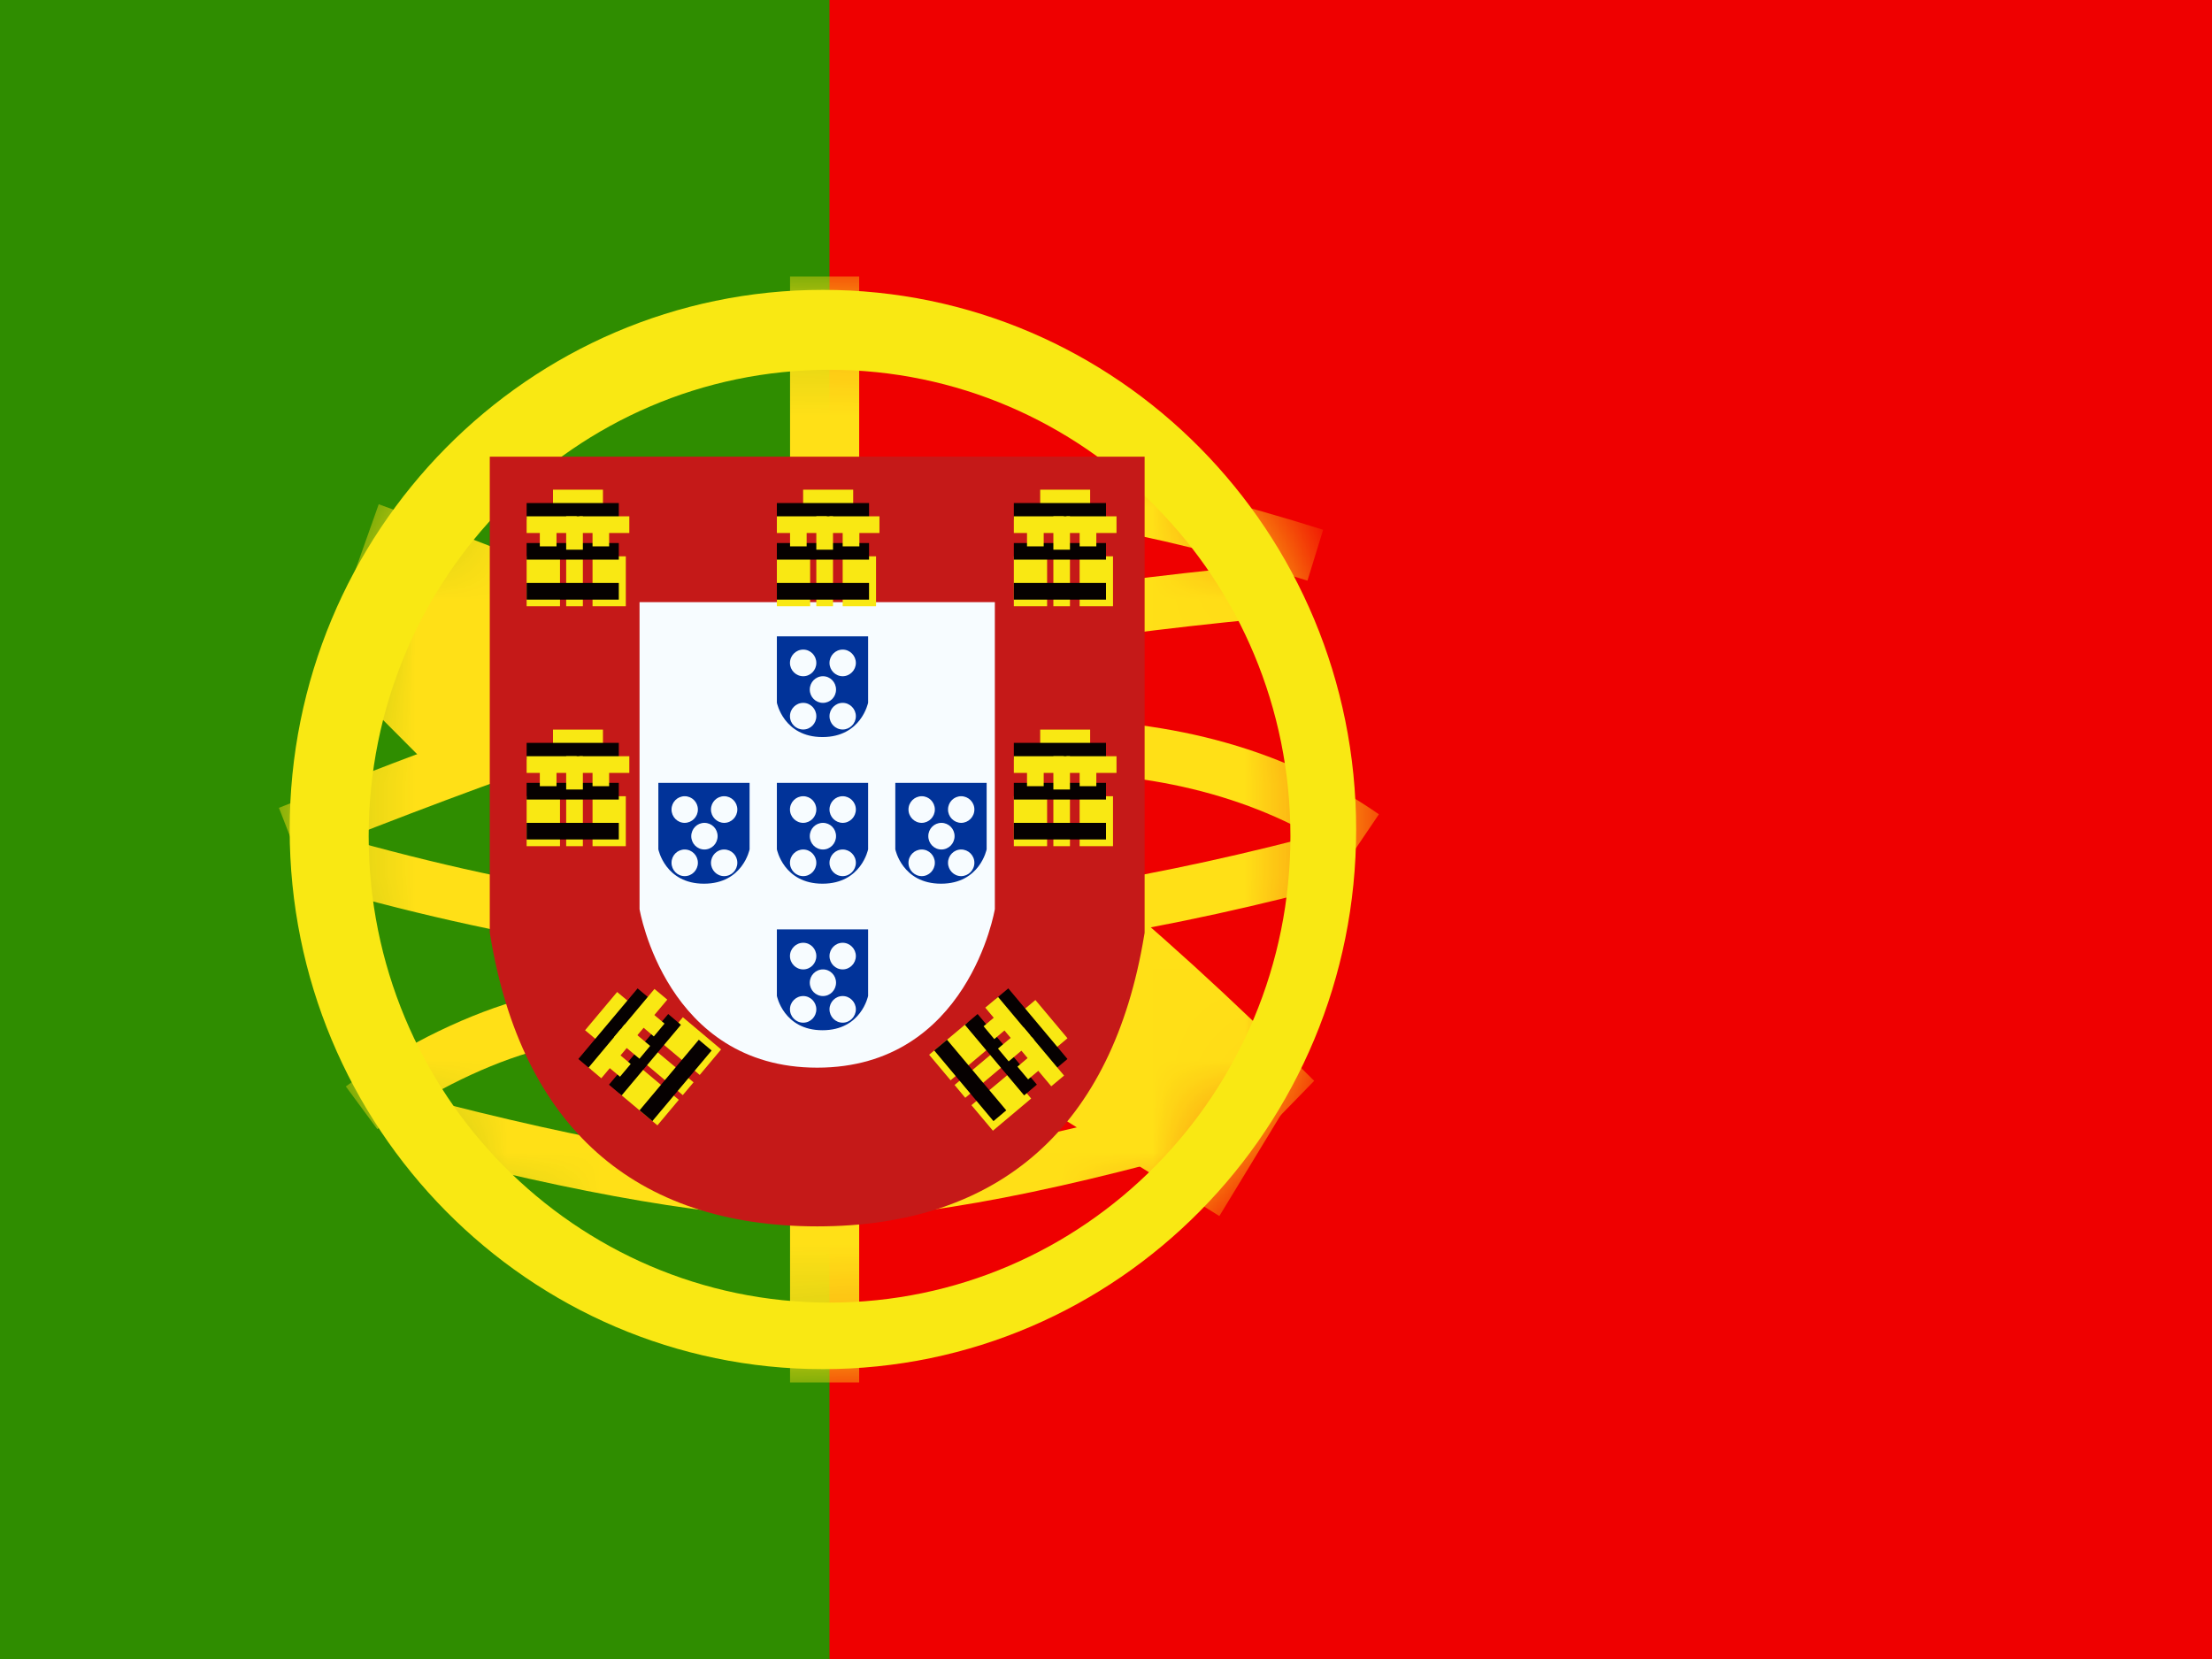 <svg width="24" height="18" viewBox="0 0 24 18" fill="none" xmlns="http://www.w3.org/2000/svg">
<rect x="0" y="0" width="24" height="18" fill="#333333" stroke="none"/>
<g clip-path="url(#clip0_2087_2964)">
<rect width="24" height="18" fill="white"/>
<path fill-rule="evenodd" clip-rule="evenodd" d="M6 0H24V18H6V0Z" fill="#EF0000"/>
<path fill-rule="evenodd" clip-rule="evenodd" d="M0 0H9V18H0V0Z" fill="#2F8D00"/>
<mask id="mask0_2087_2964" style="mask-type:luminance" maskUnits="userSpaceOnUse" x="3" y="3" width="12" height="12">
<path fill-rule="evenodd" clip-rule="evenodd" d="M8.929 14.855C5.733 14.855 3.143 12.234 3.143 9C3.143 5.766 5.733 3.145 8.929 3.145C12.124 3.145 14.714 5.766 14.714 9C14.714 12.234 12.124 14.855 8.929 14.855Z" fill="white"/>
</mask>
<g mask="url(#mask0_2087_2964)">
<path fill-rule="evenodd" clip-rule="evenodd" d="M8.572 3H9.322V5.024H8.572V3Z" fill="#FFE017"/>
<path fill-rule="evenodd" clip-rule="evenodd" d="M8.572 13.12H9.322V15H8.572V13.12Z" fill="#FFE017"/>
<path d="M3.236 9.303L3.026 8.765C5.34 7.841 7.087 7.245 8.272 6.977C10.01 6.583 11.921 6.291 14.003 6.102L14.054 6.678C11.996 6.865 10.11 7.153 8.396 7.541C7.247 7.802 5.525 8.389 3.236 9.303Z" fill="#FFE017"/>
<path d="M14.356 5.748L14.186 6.3C12.437 5.748 11.012 5.511 9.917 5.584L9.879 5.007C11.055 4.928 12.545 5.176 14.356 5.748Z" fill="#FFE017"/>
<path d="M14.961 8.835L14.638 9.312C13.746 8.693 12.648 8.382 11.335 8.382V7.803C12.758 7.803 13.97 8.146 14.961 8.835Z" fill="#FFE017"/>
<path d="M14.477 9.008L14.624 9.566C12.703 10.087 10.898 10.382 9.211 10.452C7.512 10.522 5.532 10.226 3.27 9.565L3.428 9.009C5.636 9.654 7.556 9.941 9.188 9.874C10.831 9.806 12.594 9.518 14.477 9.008Z" fill="#FFE017"/>
<path d="M14.259 11.727L13.356 12.653C11.639 10.938 10.128 9.712 8.831 8.975C7.513 8.226 5.793 7.465 3.675 6.695L4.109 5.471C6.29 6.263 8.073 7.052 9.461 7.84C10.871 8.642 12.467 9.937 14.259 11.727Z" fill="#FFE017"/>
<path d="M4.094 12.251L3.752 11.788C3.8 11.752 3.885 11.692 4.002 11.616C4.196 11.49 4.411 11.364 4.643 11.246C5.281 10.923 5.92 10.721 6.53 10.702C6.56 10.701 6.59 10.701 6.62 10.701V11.279C6.596 11.279 6.572 11.28 6.548 11.28C6.033 11.296 5.469 11.474 4.899 11.764C4.686 11.871 4.489 11.987 4.311 12.102C4.249 12.142 4.194 12.18 4.148 12.213C4.12 12.232 4.102 12.245 4.094 12.251Z" fill="#FFE017"/>
<path d="M4.359 12.452L4.503 11.892C6.408 12.394 7.877 12.644 8.902 12.644C9.923 12.644 11.443 12.349 13.452 11.757L13.612 12.312C11.555 12.918 9.989 13.222 8.902 13.222C7.819 13.222 6.307 12.965 4.359 12.452Z" fill="#FFE017"/>
<path d="M3.617 7.271L4.522 6.347L5.848 7.677L4.943 8.601L3.617 7.271Z" fill="#FFE017"/>
<path d="M11.127 11.886L11.8 10.777L13.903 12.086L13.23 13.194L11.127 11.886Z" fill="#FFE017"/>
</g>
<path d="M8.929 3.145C12.124 3.145 14.714 5.766 14.714 9C14.714 12.234 12.124 14.855 8.929 14.855C5.734 14.855 3.143 12.234 3.143 9C3.143 5.766 5.734 3.145 8.929 3.145ZM9 4.012C6.239 4.012 4 6.278 4 9.072C4 11.867 6.239 14.133 9 14.133C11.762 14.133 14.001 11.867 14.001 9.072C14.001 6.278 11.762 4.012 9 4.012Z" fill="#F9E813"/>
<path d="M5.743 5.389V10.084C6.052 11.943 7.093 12.872 8.867 12.872C10.64 12.872 11.682 11.943 11.991 10.084V5.389H5.743Z" fill="white"/>
<path d="M5.314 4.955H12.419V10.121L12.413 10.156C12.07 12.22 10.853 13.306 8.867 13.306C6.88 13.306 5.663 12.22 5.32 10.156L5.314 10.121V4.955Z" fill="#C51918"/>
<path d="M6.939 6.533H10.794V9.864C10.794 9.864 10.508 11.584 8.866 11.584C7.225 11.584 6.939 9.864 6.939 9.864V6.533Z" fill="#F7FCFF"/>
<path fill-rule="evenodd" clip-rule="evenodd" d="M6 5.313H6.542V5.675H6V5.313Z" fill="#F9E813"/>
<path fill-rule="evenodd" clip-rule="evenodd" d="M5.714 5.458H6.714V5.638H5.714V5.458Z" fill="#060101"/>
<path fill-rule="evenodd" clip-rule="evenodd" d="M5.714 5.602H6.257V5.783H5.714V5.602Z" fill="#F9E813"/>
<path fill-rule="evenodd" clip-rule="evenodd" d="M6.286 5.602H6.828V5.783H6.286V5.602Z" fill="#F9E813"/>
<path fill-rule="evenodd" clip-rule="evenodd" d="M5.714 6.036H6.076V6.578H5.714V6.036Z" fill="#F9E813"/>
<path fill-rule="evenodd" clip-rule="evenodd" d="M6.429 6.036H6.79V6.578H6.429V6.036Z" fill="#F9E813"/>
<path fill-rule="evenodd" clip-rule="evenodd" d="M6.143 6.036H6.324V6.578H6.143V6.036Z" fill="#F9E813"/>
<path fill-rule="evenodd" clip-rule="evenodd" d="M5.714 5.892H6.714V6.072H5.714V5.892Z" fill="#060101"/>
<path fill-rule="evenodd" clip-rule="evenodd" d="M5.714 6.325H6.714V6.506H5.714V6.325Z" fill="#060101"/>
<path fill-rule="evenodd" clip-rule="evenodd" d="M5.857 5.747H6.038V5.928H5.857V5.747Z" fill="#F9E813"/>
<path fill-rule="evenodd" clip-rule="evenodd" d="M6.429 5.747H6.609V5.928H6.429V5.747Z" fill="#F9E813"/>
<path fill-rule="evenodd" clip-rule="evenodd" d="M6.143 5.602H6.324V5.964H6.143V5.602Z" fill="#F9E813"/>
<path fill-rule="evenodd" clip-rule="evenodd" d="M8.714 5.313H9.257V5.675H8.714V5.313Z" fill="#F9E813"/>
<path fill-rule="evenodd" clip-rule="evenodd" d="M8.429 5.458H9.429V5.638H8.429V5.458Z" fill="#060101"/>
<path fill-rule="evenodd" clip-rule="evenodd" d="M8.429 5.602H8.971V5.783H8.429V5.602Z" fill="#F9E813"/>
<path fill-rule="evenodd" clip-rule="evenodd" d="M9 5.602H9.542V5.783H9V5.602Z" fill="#F9E813"/>
<path fill-rule="evenodd" clip-rule="evenodd" d="M8.429 6.036H8.79V6.578H8.429V6.036Z" fill="#F9E813"/>
<path fill-rule="evenodd" clip-rule="evenodd" d="M9.143 6.036H9.505V6.578H9.143V6.036Z" fill="#F9E813"/>
<path fill-rule="evenodd" clip-rule="evenodd" d="M8.857 6.036H9.038V6.578H8.857V6.036Z" fill="#F9E813"/>
<path fill-rule="evenodd" clip-rule="evenodd" d="M8.429 5.892H9.429V6.072H8.429V5.892Z" fill="#060101"/>
<path fill-rule="evenodd" clip-rule="evenodd" d="M8.429 6.325H9.429V6.506H8.429V6.325Z" fill="#060101"/>
<path fill-rule="evenodd" clip-rule="evenodd" d="M8.572 5.747H8.752V5.928H8.572V5.747Z" fill="#F9E813"/>
<path fill-rule="evenodd" clip-rule="evenodd" d="M9.143 5.747H9.324V5.928H9.143V5.747Z" fill="#F9E813"/>
<path fill-rule="evenodd" clip-rule="evenodd" d="M8.857 5.602H9.038V5.964H8.857V5.602Z" fill="#F9E813"/>
<path fill-rule="evenodd" clip-rule="evenodd" d="M11.286 5.313H11.828V5.675H11.286V5.313Z" fill="#F9E813"/>
<path fill-rule="evenodd" clip-rule="evenodd" d="M11 5.458H12V5.638H11V5.458Z" fill="#060101"/>
<path fill-rule="evenodd" clip-rule="evenodd" d="M11 5.602H11.542V5.783H11V5.602Z" fill="#F9E813"/>
<path fill-rule="evenodd" clip-rule="evenodd" d="M11.571 5.602H12.114V5.783H11.571V5.602Z" fill="#F9E813"/>
<path fill-rule="evenodd" clip-rule="evenodd" d="M11 6.036H11.361V6.578H11V6.036Z" fill="#F9E813"/>
<path fill-rule="evenodd" clip-rule="evenodd" d="M11.714 6.036H12.076V6.578H11.714V6.036Z" fill="#F9E813"/>
<path fill-rule="evenodd" clip-rule="evenodd" d="M11.429 6.036H11.609V6.578H11.429V6.036Z" fill="#F9E813"/>
<path fill-rule="evenodd" clip-rule="evenodd" d="M11 5.892H12V6.072H11V5.892Z" fill="#060101"/>
<path fill-rule="evenodd" clip-rule="evenodd" d="M11 6.325H12V6.506H11V6.325Z" fill="#060101"/>
<path fill-rule="evenodd" clip-rule="evenodd" d="M11.143 5.747H11.324V5.928H11.143V5.747Z" fill="#F9E813"/>
<path fill-rule="evenodd" clip-rule="evenodd" d="M11.714 5.747H11.895V5.928H11.714V5.747Z" fill="#F9E813"/>
<path fill-rule="evenodd" clip-rule="evenodd" d="M11.429 5.602H11.609V5.964H11.429V5.602Z" fill="#F9E813"/>
<path fill-rule="evenodd" clip-rule="evenodd" d="M11.286 7.916H11.828V8.277H11.286V7.916Z" fill="#F9E813"/>
<path fill-rule="evenodd" clip-rule="evenodd" d="M11 8.06H12V8.241H11V8.06Z" fill="#060101"/>
<path fill-rule="evenodd" clip-rule="evenodd" d="M11 8.205H11.542V8.386H11V8.205Z" fill="#F9E813"/>
<path fill-rule="evenodd" clip-rule="evenodd" d="M11.571 8.205H12.114V8.386H11.571V8.205Z" fill="#F9E813"/>
<path fill-rule="evenodd" clip-rule="evenodd" d="M11 8.639H11.361V9.181H11V8.639Z" fill="#F9E813"/>
<path fill-rule="evenodd" clip-rule="evenodd" d="M11.714 8.639H12.076V9.181H11.714V8.639Z" fill="#F9E813"/>
<path fill-rule="evenodd" clip-rule="evenodd" d="M11.429 8.639H11.609V9.181H11.429V8.639Z" fill="#F9E813"/>
<path fill-rule="evenodd" clip-rule="evenodd" d="M11 8.494H12V8.675H11V8.494Z" fill="#060101"/>
<path fill-rule="evenodd" clip-rule="evenodd" d="M11 8.928H12V9.108H11V8.928Z" fill="#060101"/>
<path fill-rule="evenodd" clip-rule="evenodd" d="M11.143 8.349H11.324V8.53H11.143V8.349Z" fill="#F9E813"/>
<path fill-rule="evenodd" clip-rule="evenodd" d="M11.714 8.349H11.895V8.53H11.714V8.349Z" fill="#F9E813"/>
<path fill-rule="evenodd" clip-rule="evenodd" d="M11.429 8.205H11.609V8.566H11.429V8.205Z" fill="#F9E813"/>
<path fill-rule="evenodd" clip-rule="evenodd" d="M6 7.916H6.542V8.277H6V7.916Z" fill="#F9E813"/>
<path fill-rule="evenodd" clip-rule="evenodd" d="M5.714 8.06H6.714V8.241H5.714V8.06Z" fill="#060101"/>
<path fill-rule="evenodd" clip-rule="evenodd" d="M5.714 8.205H6.257V8.386H5.714V8.205Z" fill="#F9E813"/>
<path fill-rule="evenodd" clip-rule="evenodd" d="M6.286 8.205H6.828V8.386H6.286V8.205Z" fill="#F9E813"/>
<path fill-rule="evenodd" clip-rule="evenodd" d="M5.714 8.639H6.076V9.181H5.714V8.639Z" fill="#F9E813"/>
<path fill-rule="evenodd" clip-rule="evenodd" d="M6.429 8.639H6.79V9.181H6.429V8.639Z" fill="#F9E813"/>
<path fill-rule="evenodd" clip-rule="evenodd" d="M6.143 8.639H6.324V9.181H6.143V8.639Z" fill="#F9E813"/>
<path fill-rule="evenodd" clip-rule="evenodd" d="M5.714 8.494H6.714V8.675H5.714V8.494Z" fill="#060101"/>
<path fill-rule="evenodd" clip-rule="evenodd" d="M5.714 8.928H6.714V9.108H5.714V8.928Z" fill="#060101"/>
<path fill-rule="evenodd" clip-rule="evenodd" d="M5.857 8.349H6.038V8.53H5.857V8.349Z" fill="#F9E813"/>
<path fill-rule="evenodd" clip-rule="evenodd" d="M6.429 8.349H6.609V8.53H6.429V8.349Z" fill="#F9E813"/>
<path fill-rule="evenodd" clip-rule="evenodd" d="M6.143 8.205H6.324V8.566H6.143V8.205Z" fill="#F9E813"/>
<path fill-rule="evenodd" clip-rule="evenodd" d="M6.348 11.178L6.696 10.763L6.973 10.995L6.625 11.41L6.348 11.178Z" fill="#F9E813"/>
<path fill-rule="evenodd" clip-rule="evenodd" d="M6.275 11.49L6.918 10.724L7.056 10.84L6.413 11.606L6.275 11.49Z" fill="#060101"/>
<path fill-rule="evenodd" clip-rule="evenodd" d="M6.386 11.583L6.734 11.167L6.873 11.284L6.524 11.699L6.386 11.583Z" fill="#F9E813"/>
<path fill-rule="evenodd" clip-rule="evenodd" d="M6.753 11.145L7.101 10.73L7.24 10.846L6.891 11.261L6.753 11.145Z" fill="#F9E813"/>
<path fill-rule="evenodd" clip-rule="evenodd" d="M6.718 11.862L6.95 11.585L7.365 11.933L7.133 12.21L6.718 11.862Z" fill="#F9E813"/>
<path fill-rule="evenodd" clip-rule="evenodd" d="M7.177 11.314L7.409 11.037L7.824 11.386L7.592 11.663L7.177 11.314Z" fill="#F9E813"/>
<path fill-rule="evenodd" clip-rule="evenodd" d="M6.993 11.533L7.109 11.395L7.525 11.743L7.408 11.882L6.993 11.533Z" fill="#F9E813"/>
<path fill-rule="evenodd" clip-rule="evenodd" d="M6.607 11.769L7.25 11.002L7.388 11.119L6.745 11.885L6.607 11.769Z" fill="#060101"/>
<path fill-rule="evenodd" clip-rule="evenodd" d="M6.939 12.047L7.582 11.281L7.721 11.398L7.078 12.164L6.939 12.047Z" fill="#060101"/>
<path fill-rule="evenodd" clip-rule="evenodd" d="M6.588 11.566L6.705 11.428L6.843 11.544L6.727 11.682L6.588 11.566Z" fill="#F9E813"/>
<path fill-rule="evenodd" clip-rule="evenodd" d="M6.956 11.128L7.072 10.99L7.21 11.106L7.094 11.245L6.956 11.128Z" fill="#F9E813"/>
<path fill-rule="evenodd" clip-rule="evenodd" d="M6.661 11.254L6.777 11.116L7.054 11.348L6.938 11.487L6.661 11.254Z" fill="#F9E813"/>
<path fill-rule="evenodd" clip-rule="evenodd" d="M11.234 10.85L11.582 11.265L11.306 11.497L10.957 11.082L11.234 10.85Z" fill="#F9E813"/>
<path fill-rule="evenodd" clip-rule="evenodd" d="M10.94 10.724L11.582 11.49L11.444 11.606L10.801 10.84L10.94 10.724Z" fill="#060101"/>
<path fill-rule="evenodd" clip-rule="evenodd" d="M10.829 10.817L11.177 11.232L11.039 11.348L10.69 10.933L10.829 10.817Z" fill="#F9E813"/>
<path fill-rule="evenodd" clip-rule="evenodd" d="M11.196 11.254L11.545 11.67L11.406 11.786L11.058 11.371L11.196 11.254Z" fill="#F9E813"/>
<path fill-rule="evenodd" clip-rule="evenodd" d="M10.497 11.095L10.729 11.372L10.314 11.721L10.081 11.444L10.497 11.095Z" fill="#F9E813"/>
<path fill-rule="evenodd" clip-rule="evenodd" d="M10.956 11.643L11.188 11.919L10.773 12.268L10.54 11.991L10.956 11.643Z" fill="#F9E813"/>
<path fill-rule="evenodd" clip-rule="evenodd" d="M10.772 11.424L10.888 11.562L10.473 11.911L10.357 11.772L10.772 11.424Z" fill="#F9E813"/>
<path fill-rule="evenodd" clip-rule="evenodd" d="M10.607 11.002L11.25 11.768L11.112 11.885L10.469 11.119L10.607 11.002Z" fill="#060101"/>
<path fill-rule="evenodd" clip-rule="evenodd" d="M10.275 11.281L10.918 12.047L10.779 12.164L10.136 11.397L10.275 11.281Z" fill="#060101"/>
<path fill-rule="evenodd" clip-rule="evenodd" d="M10.81 11.019L10.926 11.157L10.788 11.274L10.672 11.135L10.81 11.019Z" fill="#F9E813"/>
<path fill-rule="evenodd" clip-rule="evenodd" d="M11.177 11.457L11.293 11.595L11.155 11.711L11.039 11.573L11.177 11.457Z" fill="#F9E813"/>
<path fill-rule="evenodd" clip-rule="evenodd" d="M11.104 11.145L11.221 11.283L10.944 11.516L10.828 11.377L11.104 11.145Z" fill="#F9E813"/>
<path d="M9.419 7.624C9.419 7.624 9.345 7.997 8.924 7.997C8.502 7.997 8.429 7.624 8.429 7.624V6.904H9.419V7.624ZM8.715 7.626C8.636 7.626 8.571 7.691 8.571 7.771C8.571 7.851 8.636 7.915 8.715 7.915C8.794 7.915 8.857 7.85 8.857 7.771C8.857 7.691 8.793 7.626 8.715 7.626ZM9.143 7.626C9.064 7.626 9 7.691 9 7.771C9 7.85 9.064 7.915 9.143 7.915C9.221 7.915 9.286 7.851 9.286 7.771C9.286 7.691 9.221 7.626 9.143 7.626ZM8.929 7.337C8.85 7.337 8.786 7.402 8.786 7.482C8.786 7.562 8.85 7.626 8.929 7.626C9.008 7.626 9.071 7.562 9.071 7.482C9.071 7.402 9.008 7.337 8.929 7.337ZM8.715 7.048C8.636 7.048 8.571 7.113 8.571 7.193C8.571 7.272 8.636 7.337 8.715 7.337C8.794 7.337 8.857 7.272 8.857 7.193C8.857 7.113 8.794 7.048 8.715 7.048ZM9.143 7.048C9.064 7.048 9 7.113 9 7.193C9 7.272 9.064 7.337 9.143 7.337C9.221 7.337 9.286 7.272 9.286 7.193C9.286 7.113 9.221 7.048 9.143 7.048Z" fill="#013399"/>
<path d="M9.419 9.215C9.419 9.215 9.345 9.588 8.924 9.588C8.502 9.588 8.429 9.215 8.429 9.215V8.494H9.419V9.215ZM8.715 9.217C8.636 9.217 8.571 9.281 8.571 9.361C8.571 9.441 8.636 9.506 8.715 9.506C8.794 9.506 8.857 9.441 8.857 9.361C8.857 9.282 8.793 9.217 8.715 9.217ZM9.143 9.217C9.064 9.217 9 9.282 9 9.361C9 9.441 9.064 9.506 9.143 9.506C9.221 9.506 9.286 9.441 9.286 9.361C9.286 9.281 9.221 9.217 9.143 9.217ZM8.929 8.928C8.85 8.928 8.786 8.992 8.786 9.072C8.786 9.152 8.85 9.217 8.929 9.217C9.008 9.217 9.071 9.152 9.071 9.072C9.071 8.992 9.008 8.928 8.929 8.928ZM8.715 8.639C8.636 8.639 8.571 8.703 8.571 8.783C8.571 8.863 8.636 8.928 8.715 8.928C8.794 8.927 8.857 8.863 8.857 8.783C8.857 8.703 8.794 8.639 8.715 8.639ZM9.143 8.639C9.064 8.639 9 8.703 9 8.783C9 8.863 9.064 8.927 9.143 8.928C9.221 8.928 9.286 8.863 9.286 8.783C9.286 8.703 9.221 8.639 9.143 8.639Z" fill="#013399"/>
<path d="M10.705 9.215C10.705 9.215 10.631 9.588 10.21 9.588C9.788 9.588 9.714 9.215 9.714 9.215V8.494H10.705V9.215ZM10.001 9.217C9.922 9.217 9.857 9.281 9.857 9.361C9.857 9.441 9.922 9.506 10.001 9.506C10.079 9.506 10.143 9.441 10.143 9.361C10.143 9.282 10.079 9.217 10.001 9.217ZM10.428 9.217C10.35 9.217 10.286 9.282 10.286 9.361C10.286 9.441 10.35 9.506 10.428 9.506C10.507 9.506 10.572 9.441 10.572 9.361C10.572 9.281 10.507 9.217 10.428 9.217ZM10.214 8.928C10.136 8.928 10.072 8.992 10.072 9.072C10.072 9.152 10.136 9.217 10.214 9.217C10.293 9.217 10.357 9.152 10.357 9.072C10.357 8.992 10.293 8.928 10.214 8.928ZM10.001 8.639C9.922 8.639 9.857 8.703 9.857 8.783C9.857 8.863 9.922 8.928 10.001 8.928C10.079 8.927 10.143 8.863 10.143 8.783C10.143 8.703 10.079 8.639 10.001 8.639ZM10.428 8.639C10.35 8.639 10.286 8.703 10.286 8.783C10.286 8.863 10.35 8.927 10.428 8.928C10.507 8.928 10.572 8.863 10.572 8.783C10.572 8.703 10.507 8.639 10.428 8.639Z" fill="#013399"/>
<path d="M8.133 9.215C8.133 9.215 8.06 9.588 7.638 9.588C7.217 9.588 7.143 9.215 7.143 9.215V8.494H8.133V9.215ZM7.429 9.217C7.35 9.217 7.286 9.281 7.286 9.361C7.286 9.441 7.35 9.506 7.429 9.506C7.508 9.506 7.572 9.441 7.572 9.361C7.572 9.282 7.508 9.217 7.429 9.217ZM7.857 9.217C7.778 9.217 7.715 9.282 7.714 9.361C7.714 9.441 7.778 9.506 7.857 9.506C7.936 9.506 8 9.441 8 9.361C8 9.281 7.936 9.217 7.857 9.217ZM7.643 8.928C7.564 8.928 7.501 8.992 7.5 9.072C7.5 9.152 7.564 9.217 7.643 9.217C7.722 9.217 7.786 9.152 7.786 9.072C7.786 8.992 7.722 8.928 7.643 8.928ZM7.429 8.639C7.35 8.639 7.286 8.703 7.286 8.783C7.286 8.863 7.35 8.928 7.429 8.928C7.508 8.927 7.572 8.863 7.572 8.783C7.572 8.703 7.508 8.639 7.429 8.639ZM7.857 8.639C7.778 8.639 7.714 8.703 7.714 8.783C7.714 8.863 7.778 8.927 7.857 8.928C7.936 8.928 8 8.863 8 8.783C8 8.703 7.936 8.639 7.857 8.639Z" fill="#013399"/>
<path d="M9.419 10.805C9.419 10.805 9.345 11.178 8.924 11.178C8.502 11.178 8.429 10.805 8.429 10.805V10.084H9.419V10.805ZM8.715 10.807C8.636 10.807 8.571 10.872 8.571 10.951C8.571 11.031 8.636 11.096 8.715 11.096C8.794 11.096 8.857 11.031 8.857 10.951C8.857 10.872 8.793 10.807 8.715 10.807ZM9.143 10.807C9.064 10.807 9 10.872 9 10.951C9 11.031 9.064 11.096 9.143 11.096C9.221 11.096 9.286 11.031 9.286 10.951C9.286 10.872 9.221 10.807 9.143 10.807ZM8.929 10.518C8.85 10.518 8.786 10.583 8.786 10.662C8.786 10.742 8.85 10.807 8.929 10.807C9.008 10.807 9.071 10.742 9.071 10.662C9.071 10.583 9.008 10.518 8.929 10.518ZM8.715 10.229C8.636 10.229 8.571 10.294 8.571 10.373C8.571 10.453 8.636 10.518 8.715 10.518C8.794 10.518 8.857 10.453 8.857 10.373C8.857 10.294 8.794 10.229 8.715 10.229ZM9.143 10.229C9.064 10.229 9 10.294 9 10.373C9 10.453 9.064 10.518 9.143 10.518C9.221 10.518 9.286 10.453 9.286 10.373C9.286 10.294 9.221 10.229 9.143 10.229Z" fill="#013399"/>
</g>
<defs>
<clipPath id="clip0_2087_2964">
<rect width="24" height="18" fill="white"/>
</clipPath>
</defs>
</svg>
